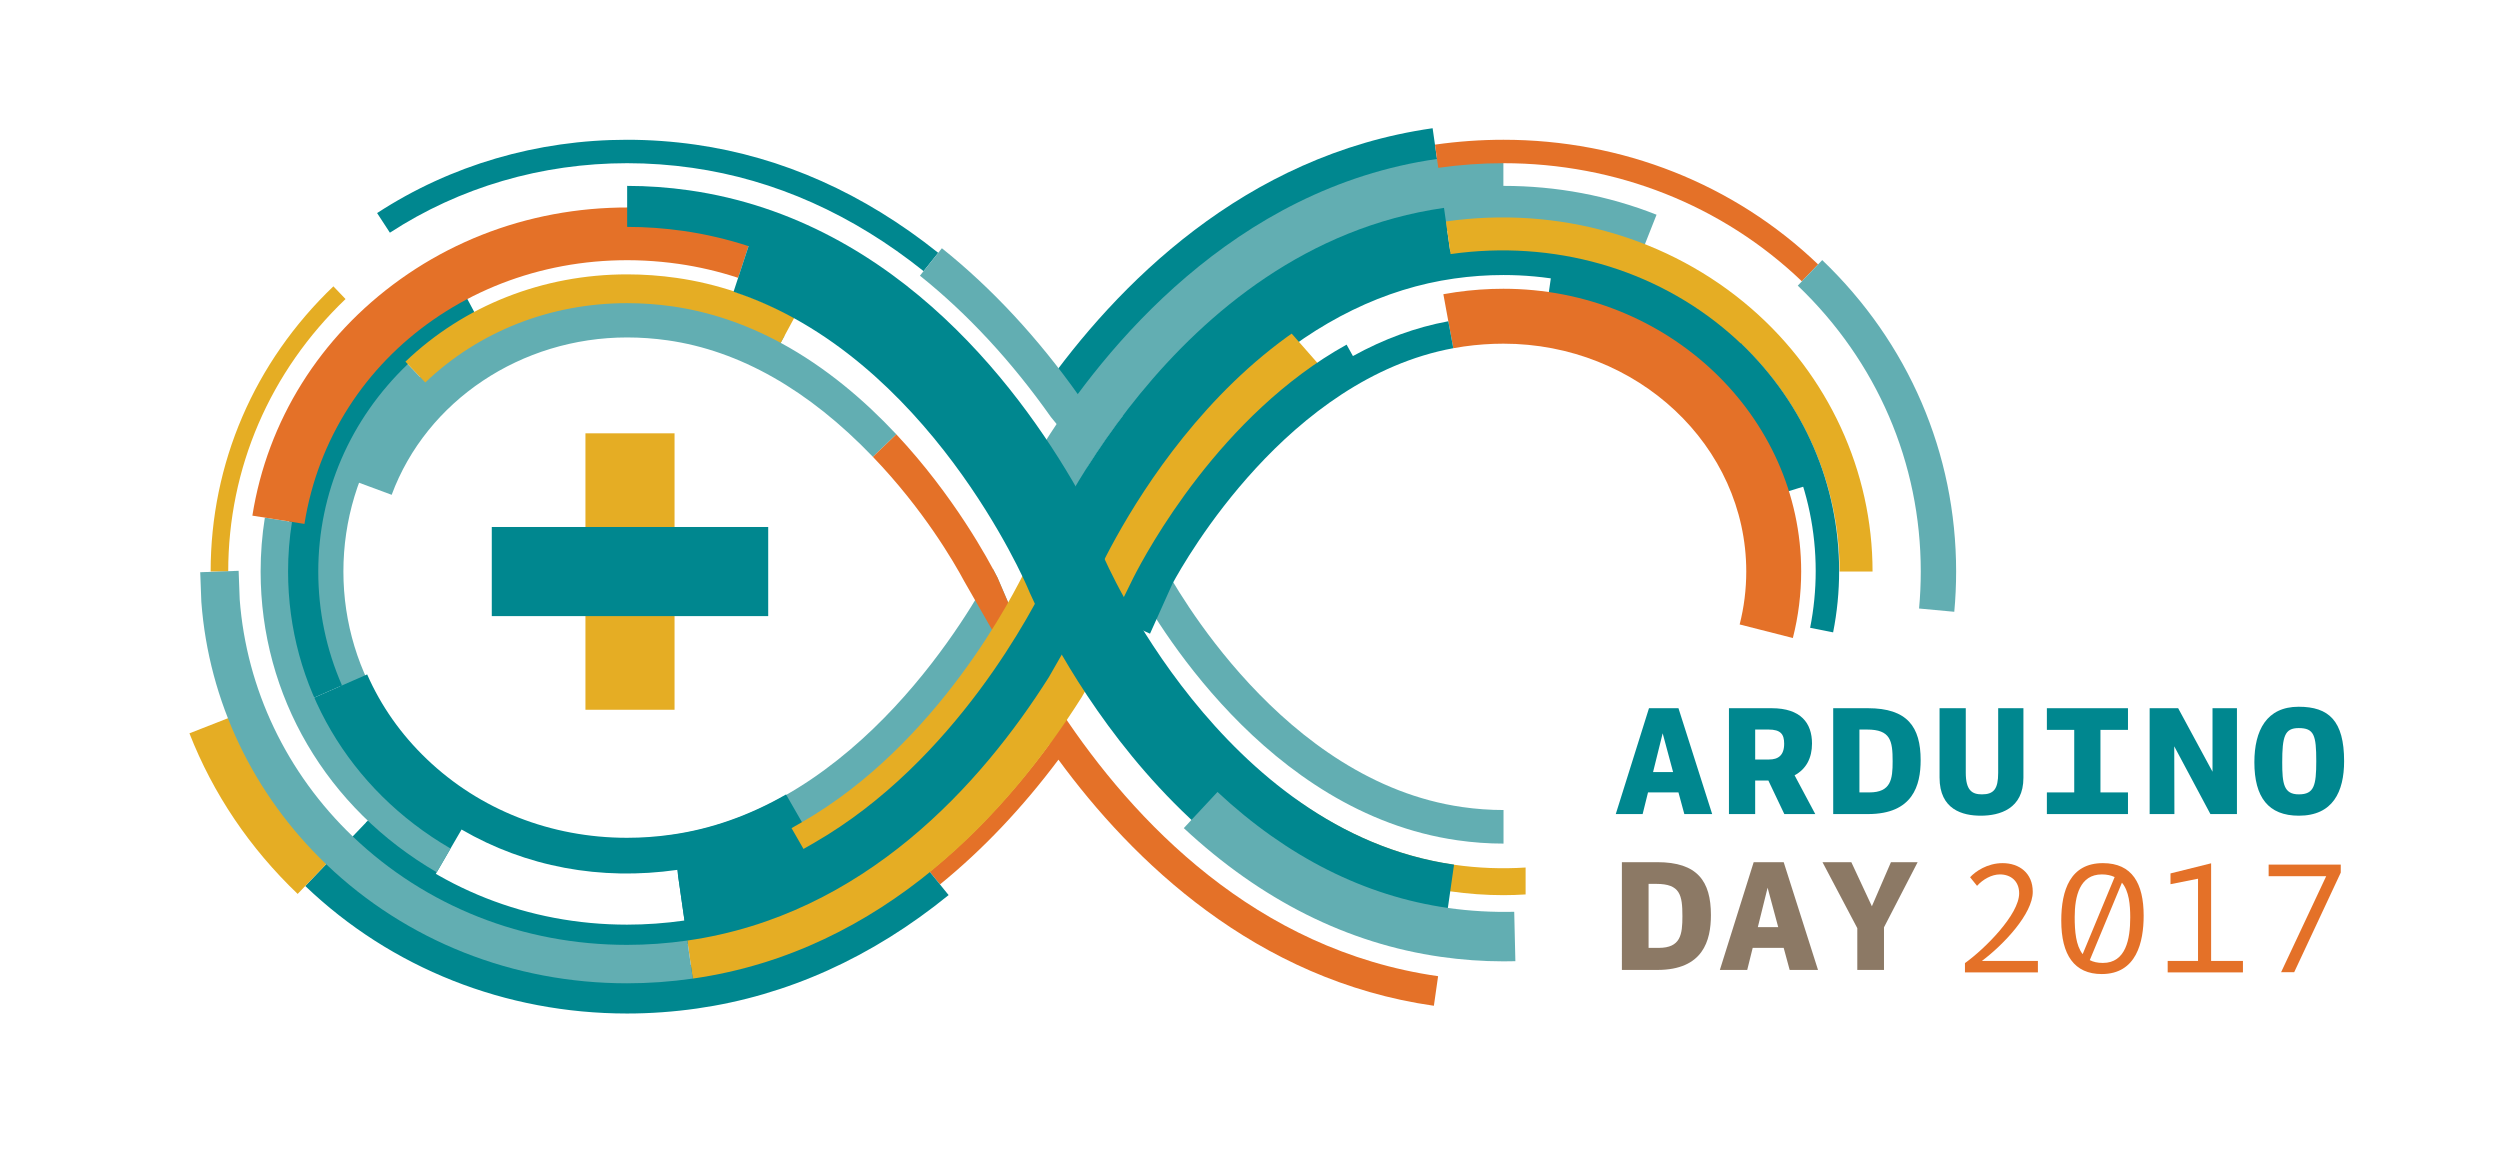 <?xml version="1.0" encoding="utf-8"?>
<!-- Generator: Adobe Illustrator 20.1.0, SVG Export Plug-In . SVG Version: 6.00 Build 0)  -->
<svg version="1.1" xmlns="http://www.w3.org/2000/svg" xmlns:xlink="http://www.w3.org/1999/xlink" x="0px" y="0px"
	 width="557.972px" height="259.487px" viewBox="0 0 557.972 259.487" enable-background="new 0 0 557.972 259.487"
	 xml:space="preserve">
<g id="LOGO">
	<path fill="#00878F" d="M360.621,181.691l7.414-23.626h6.579l7.524,23.626h-6.215l-1.309-4.834h-6.796l-1.199,4.834H360.621z
		 M371.089,163.662l-2.144,8.651h4.47L371.089,163.662z"/>
	<path fill="#00878F" d="M385.884,158.064h9.523c6.542,0,9.014,3.344,9.014,7.888c0,3.234-1.308,5.706-3.888,7.087l4.615,8.651
		h-6.906l-3.562-7.487h-2.945v7.487h-5.852V158.064z M398.206,165.988c0-2.108-0.764-3.162-3.49-3.162h-2.98v6.687h3.09
		C396.861,169.514,398.206,168.606,398.206,165.988z"/>
	<path fill="#00878F" d="M409.15,158.064h7.741c8.832,0,11.777,4.181,11.777,11.595c0,5.598-1.708,12.031-11.74,12.031h-7.778
		V158.064z M415.002,162.827v14.03h2.216c4.835,0,5.198-2.945,5.198-6.943c0-4.615-0.473-7.087-5.706-7.087H415.002z"/>
	<path fill="#00878F" d="M445.971,158.064h5.634v15.521c0,6.979-5.342,8.469-9.522,8.469c-4.035,0-9.196-1.345-9.196-8.506v-15.484
		h5.852v14.394c0,3.926,1.381,4.834,3.598,4.834c2.653,0,3.634-1.199,3.634-4.798V158.064z"/>
	<path fill="#00878F" d="M456.84,176.857h6.106v-13.957h-6.106v-4.835h18.101v4.835h-6.143v13.957h6.143v4.834H456.84V176.857z"/>
	<path fill="#00878F" d="M485.303,181.691h-5.525v-23.626h6.362l7.669,14.176v-14.176h5.452v23.626h-5.924l-8.07-15.12
		L485.303,181.691z"/>
	<path fill="#00878F" d="M523.179,169.878c0,6.833-2.508,12.177-10.105,12.177c-6.797,0-9.923-4.108-9.923-11.922
		c0-7.124,2.726-12.395,9.887-12.395C519.762,157.737,523.179,160.863,523.179,169.878z M516.964,169.878
		c0-5.779-0.473-7.379-3.926-7.379c-3.126,0-3.671,1.854-3.671,7.633c0,4.761,0.327,7.16,3.707,7.16
		C516.492,177.292,516.964,175.33,516.964,169.878z"/>
	<g>
		<path fill="#62AEB2" d="M174.248,76.52l0.872-1.612c-8.086-4.307-16.404-7.133-24.768-8.328c-3.465-0.491-6.956-0.74-10.377-0.74
			c-27.598,0-52.288,16.601-61.44,41.308l8.883,3.289c7.781-21.009,28.903-35.124,52.558-35.124c2.978,0,6.021,0.217,9.042,0.645
			c16.037,2.291,31.447,11.039,45.803,26l5.229-5.018C192.984,89.39,184.363,81.991,174.248,76.52z"/>
		<path fill="#62AEB2" d="M109.489,187.137c-23.789-11.059-39.16-34.446-39.16-59.582c0-12.716,3.727-25.022,10.776-35.588
			c2.682-4.024,5.851-7.796,9.416-11.21l4.367,4.562c-3.233,3.094-6.103,6.509-8.53,10.15c-6.355,9.526-9.715,20.62-9.715,32.085
			c0,23.038,13.605,43.675,35.508,53.855L109.489,187.137z"/>
		<path fill="#62AEB2" d="M225.371,135.311l-2.738-6.389c-0.25-0.493-0.595-1.154-1.013-1.933
			c-4.795,9.08-30.021,53.416-71.498,59.339c-3.387,0.484-6.88,1.592-10.183,1.592c-9.66-0.004-18.926-2.037-27.538-6.044
			l-3.162,5.795c9.61,4.471,19.938,6.739,30.705,6.743c3.651,0,7.397-0.271,11.134-0.805c40.02-5.716,65.279-42.317,74.582-58.423
			L225.371,135.311z"/>
		<path fill="#E47128" d="M234.145,166.17c-8.114,11.026-17.068,20.572-26.674,28.371l2.318,2.854
			c9.499-7.713,18.374-17.07,26.441-27.847c16.509,22.525,43.977,49.245,83.794,54.929l0.943-6.603
			c-40.696-5.811-67.953-34.586-84.16-59.075C236.044,157.644,234.145,166.17,234.145,166.17z"/>
		<path fill="#E5AD24" d="M340.499,193.62c-5.256,0.344-10.605,0.145-15.971-0.622c-12.228-1.748-24.078-6.63-35.223-14.511
			l-3.465,4.898c11.929,8.436,24.659,13.668,37.838,15.552c3.966,0.567,7.967,0.854,11.891,0.854c1.651,0,3.293-0.063,4.93-0.163
			V193.62z"/>
		<path fill="#E47128" d="M228.54,133.952l-3.17,1.358l-2.738-6.389c-2.051-4.038-9.736-18.259-22.584-31.983l-5.229,5.018
			c11.268,11.742,18.037,23.381,20.425,27.84l9.612,16.774l8.217-4.711L228.54,133.952z"/>
		<path fill="#62AEB2" d="M335.57,188.282c-3.405,0-6.858-0.248-10.263-0.738c-42.807-6.113-67.851-49.576-72.436-58.228l6.623-3.51
			c2.628,4.957,26.83,48.599,66.878,54.318c3.056,0.439,6.148,0.663,9.198,0.663V188.282z"/>
		<path fill="#00878F" d="M395.216,110.855c-2.853-9.264-8.175-17.812-15.393-24.721c-9.459-9.048-21.471-14.832-34.738-16.726
			l1.213-8.492c15.051,2.147,28.694,8.725,39.456,19.02c8.272,7.918,14.379,17.736,17.661,28.394L395.216,110.855z"/>
		<path fill="#00878F" d="M280.624,83.566l-4.043-4.604c14.56-12.787,30.402-20.478,47.089-22.858
			c3.94-0.563,7.934-0.849,11.867-0.849c20.32,0,39.357,7.507,53.603,21.139l-4.236,4.428
			c-13.101-12.535-30.633-19.439-49.367-19.439c-3.645,0-7.346,0.266-11.001,0.788C309.048,64.38,294.274,71.579,280.624,83.566z"/>
		<path fill="#E5AD24" d="M249.498,143.243l-21.253-10.11l5.055-10.627c3.283-6.899,15.691-30.904,37.54-50.085l8.844-7.764
			l15.527,17.688l-8.844,7.764c-18.944,16.63-29.825,38.328-31.813,42.509L249.498,143.243z"/>
		<path fill="#00878F" d="M69.598,155.932c-3.925-8.957-5.915-18.505-5.915-28.377c0-19.555,7.901-37.88,22.248-51.602
			c5.012-4.794,10.668-8.883,16.812-12.153l3.455,6.49c-5.55,2.955-10.659,6.648-15.186,10.978
			c-12.882,12.32-19.977,28.759-19.977,46.287c0,8.851,1.782,17.404,5.296,25.426L69.598,155.932z"/>
		<path fill="#E5AD24" d="M94.924,85.359l-4.439-4.643c13.137-12.562,30.713-19.48,49.489-19.48c3.66,0,7.372,0.265,11.032,0.787
			c8.964,1.281,17.812,4.258,26.297,8.846l-3.055,5.65c-7.816-4.226-15.941-6.963-24.151-8.137
			c-3.359-0.479-6.766-0.723-10.123-0.723C122.86,67.66,106.861,73.946,94.924,85.359z"/>
		<path fill="#E5AD24" d="M50.936,127.555h-3.922c0-24.146,9.729-46.749,27.395-63.645l2.711,2.834
			C60.235,82.894,50.936,104.489,50.936,127.555z"/>
		<path fill="#00878F" d="M206.135,60.513c-15.847-12.668-33.217-20.424-51.628-23.053c-4.822-0.688-9.712-1.036-14.533-1.036
			c-19.073,0-37.384,5.363-52.953,15.511l-2.855-4.381c16.42-10.703,35.719-16.36,55.809-16.36c5.067,0,10.206,0.366,15.273,1.089
			c19.349,2.763,37.568,10.887,54.154,24.145L206.135,60.513z"/>
		<path fill="#00878F" d="M242.918,94.461L232.6,87.18c16.506-23.396,45.024-52.546,87.145-58.56l1.785,12.502
			C283.868,46.5,257.993,73.096,242.918,94.461z"/>
		<path fill="#62AEB2" d="M254.732,95.968l-7.301-5.52c14.446-19.11,39.062-42.947,74.293-47.974
			c4.582-0.655,9.23-0.987,13.814-0.987c11.874,0,23.376,2.166,34.186,6.438l-3.363,8.512c-9.735-3.847-20.105-5.797-30.823-5.797
			c-4.151,0-8.363,0.302-12.52,0.896C290.873,56.122,268.141,78.23,254.732,95.968z"/>
		<path fill="#62AEB2" d="M240.013,110.87l-10.215-4.158l3.037-7.463l0.262-0.413c13.188-20.874,42.108-56.862,87.627-63.356
			c4.915-0.702,9.899-1.058,14.814-1.058v11.029c-4.394,0-8.854,0.319-13.254,0.947c-38.844,5.542-64.693,34.458-79.603,57.918
			L240.013,110.87z"/>
		<path fill="#62AEB2" d="M239.839,99.566l-5.285-6.484c-8.783-12.447-18.619-23.061-29.235-31.549l4.898-6.128
			c11.16,8.922,21.479,20.038,30.667,33.04l5.031,6.158L239.839,99.566z"/>
		<path fill="#E47128" d="M402.163,62.79c-17.769-17.003-41.43-26.366-66.625-26.366c-4.817,0-9.706,0.349-14.53,1.036l-0.738-5.178
			c5.067-0.723,10.205-1.089,15.269-1.089c26.549,0,51.494,9.879,70.24,27.817L402.163,62.79z"/>
		<path fill="#00878F" d="M153.232,208.705l-1.906-13.346c53.362-7.618,79.951-69.773,80.213-70.4
			c1.182-2.841,29.705-69.851,90.745-78.562l1.904,13.346c-53.525,7.638-79.944,69.772-80.205,70.399
			C242.797,132.992,214.256,199.992,153.232,208.705z"/>
		<path fill="#00878F" d="M97.163,195.213l5.853-10.072c14.362,8.344,31.006,11.457,48.135,9.006l1.65,11.526
			c11.158-1.593,22.06-5.413,32.401-11.352l-9.766-17.004c-8.176,4.696-16.726,7.706-25.413,8.946
			c-3.368,0.481-6.759,0.725-10.084,0.725c-16.981-0.001-32.855-6.243-44.698-17.576c-5.736-5.49-10.21-11.846-13.295-18.889
			l-16.833,7.373c4.018,9.171,9.881,17.582,17.419,24.796l-0.848,0.886C86.399,188.089,91.597,191.976,97.163,195.213z"/>
		<path fill="#00878F" d="M139.944,211.724c-23.386-0.001-45.333-8.682-61.805-24.441l3.701-3.868
			c15.471,14.803,36.104,22.955,58.098,22.956c4.24,0,8.554-0.31,12.827-0.921c44.007-6.285,70.608-43.525,82.582-65.257
			l3.037-7.189l4.932,2.084l-3.211,7.564c-12.424,22.588-40.193,61.472-86.582,68.096
			C148.999,211.396,144.431,211.724,139.944,211.724z"/>
		<path fill="#00878F" d="M139.944,226.206c-27.139-0.004-52.641-10.112-71.815-28.463l6.779-7.084
			c17.341,16.597,40.436,25.738,65.031,25.742c4.719,0,9.51-0.344,14.243-1.022c18.344-2.621,35.622-10.432,51.357-23.216
			l6.182,7.609c-17.134,13.92-36.025,22.437-56.15,25.312C150.38,225.828,145.123,226.206,139.944,226.206z"/>
		<path fill="#E5AD24" d="M154.618,218.41l-1.213-8.492c39.533-5.645,65.689-35.059,80.683-58.772
			c0.459-0.796,4.496-7.801,6.042-10.741l7.594,3.992c-1.712,3.255-6.065,10.794-6.25,11.113l-0.087,0.146
			C225.434,180.909,197.432,212.297,154.618,218.41z"/>
		<path fill="#62AEB2" d="M97.475,194.678c-24.613-14.292-39.307-39.385-39.307-67.123c0-4.036,0.317-8.083,0.944-12.027
			l6.051,0.961c-0.575,3.628-0.868,7.351-0.868,11.066c0,25.529,13.554,48.642,36.256,61.824L97.475,194.678z"/>
		<path fill="#E47128" d="M67.95,116.93l-11.623-1.844c3.364-21.195,15.08-39.924,32.991-52.735
			c18.191-13.013,40.842-18.38,63.796-15.105c5.169,0.739,10.318,1.945,15.307,3.584l-3.674,11.18
			c-4.335-1.424-8.809-2.472-13.297-3.114C110.723,53.099,74.037,78.578,67.95,116.93z"/>
		<path fill="#E5AD24" d="M66.435,199.514c-10.731-10.267-18.858-22.326-24.156-35.843l13.691-5.367
			c4.514,11.515,11.455,21.805,20.631,30.584L66.435,199.514z"/>
		<path fill="#62AEB2" d="M139.944,219.463c-25.394-0.003-49.241-9.446-67.157-26.591C56.48,177.267,46.59,156.488,44.94,134.365
			l-0.009-0.159l-0.242-6.491l8.572-0.32l0.239,6.41c1.51,19.977,10.464,38.75,25.218,52.87
			c16.312,15.609,38.054,24.207,61.221,24.21c4.453,0,8.982-0.325,13.465-0.967l1.215,8.492
			C149.735,219.108,144.797,219.463,139.944,219.463z"/>
		<path fill="#E5AD24" d="M179.33,189.473l-2.665-4.643l2.321-1.332c30.275-17.379,47.186-50.602,50.269-57.085l1.149-2.417
			l4.834,2.299l-1.149,2.417c-3.202,6.735-20.781,41.258-52.436,59.429L179.33,189.473z"/>
		<path fill="#00878F" d="M246.211,124.039c-0.268-0.642-2.177-5.146-5.808-11.729l1.363-0.751
			c-12.627-22.914-40.847-62.358-87.973-69.085c-4.584-0.655-9.234-0.987-13.82-0.987v9.152c4.154,0,8.368,0.302,12.526,0.896
			c5.095,0.728,9.944,1.895,14.571,3.399l-3.348,10.179c43.5,14.308,65.375,65.454,65.586,65.956
			c1.206,2.899,30.249,71.119,92.633,80.023l2.586-18.121C272.55,185.552,246.465,124.644,246.211,124.039z"/>
		<path fill="#E5AD24" d="M417.934,127.555h-7.353c0-20.25-8.935-39.615-24.514-53.13c-16.736-14.519-39.445-20.973-62.312-17.715
			l-1.037-7.279c24.973-3.564,49.821,3.524,68.168,19.439C408.075,83.782,417.934,105.172,417.934,127.555z"/>
		<rect x="130.665" y="96.712" fill="#E5AD24" width="19.887" height="61.699"/>
		<rect x="109.76" y="117.619" fill="#00878F" width="61.695" height="19.89"/>
		<path fill="#62AEB2" d="M436.173,136.543l-7.859-0.729c0.251-2.714,0.379-5.492,0.379-8.26c0-24.208-9.749-46.866-27.451-63.803
			l5.457-5.703c19.273,18.439,29.887,43.124,29.887,69.506C436.585,130.564,436.447,133.588,436.173,136.543z"/>
		<path fill="#00878F" d="M409.132,141.136l-5.131-1.02c0.824-4.148,1.242-8.411,1.242-12.669c0-17.818-7.21-34.53-20.301-47.057
			l3.615-3.779c14.133,13.523,21.916,31.577,21.916,50.836C410.474,132.047,410.022,136.652,409.132,141.136z"/>
		<path fill="#E47128" d="M400.147,142.396l-11.875-3.027c0.978-3.834,1.473-7.809,1.474-11.814
			c0-28.039-24.317-50.851-54.208-50.851c-2.91,0-5.886,0.213-8.845,0.632c-0.783,0.112-1.564,0.241-2.342,0.384l-2.211-12.055
			c0.938-0.172,1.877-0.326,2.827-0.462c3.532-0.501,7.087-0.755,10.57-0.755c36.648,0,66.464,28.311,66.464,63.107
			C402,132.581,401.376,137.573,400.147,142.396z"/>
		<path fill="#00878F" d="M301.957,79.468l-1.413-2.549c-28.136,15.598-44.606,46.13-47.623,52.093l-2.98,6.064l-3.151-1.549
			l-1.299,2.885l11.18,5.02l5.012-11.162c2.948-5.463,25.839-45.765,62.673-52.552l-1.108-6.016
			C316.017,73.038,308.868,75.64,301.957,79.468z"/>
		<path fill="#62AEB2" d="M335.57,214.562c-4.619,0-9.324-0.338-13.984-1.004c-20.805-2.971-40.108-12.638-57.375-28.732l7.52-8.068
			c15.586,14.527,32.885,23.235,51.415,25.882c4.951,0.706,9.925,0.976,14.811,0.861l0.258,11.027
			C337.333,214.549,336.453,214.562,335.57,214.562z"/>
	</g>
</g>
<g id="TITLE">
	<g>
		<path fill="#8C7965" d="M361.988,192.426h7.881c8.992,0,11.989,4.256,11.989,11.804c0,5.698-1.739,12.248-11.952,12.248h-7.918
			V192.426z M367.945,197.273v14.283h2.257c4.922,0,5.292-2.998,5.292-7.068c0-4.699-0.481-7.215-5.81-7.215H367.945z"/>
		<path fill="#8C7965" d="M383.854,216.478l7.548-24.052h6.697l7.66,24.052h-6.327l-1.333-4.921h-6.919l-1.221,4.921H383.854z
			 M394.51,198.124l-2.183,8.807h4.551L394.51,198.124z"/>
		<path fill="#8C7965" d="M417.783,202.269l4.255-9.843h5.958l-7.512,14.542v9.51h-5.957v-9.324l-7.771-14.728h6.438
			L417.783,202.269z"/>
	</g>
	<g>
		<path fill="#E47128" d="M450.654,199.377c0-2.738-1.887-4.218-4.292-4.218c-1.85,0-3.812,1.109-5.106,2.553l-1.554-1.924
			c1.184-1.295,3.848-3.146,7.252-3.146c3.737,0,6.735,2.221,6.735,6.401c0,4.922-6.513,11.804-11.36,15.431h12.507v2.553h-16.281
			v-2.072C443.032,211.736,450.654,204.113,450.654,199.377z"/>
		<path fill="#E47128" d="M478.441,204.372c0,5.884-1.591,13.025-9.361,13.025c-6.105,0-9.029-4.256-9.029-11.915
			c0-6.846,2.035-12.84,9.288-12.84C475.888,192.643,478.441,197.194,478.441,204.372z M464.824,212.957l7.142-17.206
			c-0.776-0.37-1.702-0.592-2.849-0.592c-4.922,0-6.068,4.81-6.068,9.51C463.048,207.851,463.307,210.996,464.824,212.957z
			 M475.444,204.779c0-2.849-0.259-5.883-1.851-7.771l-7.178,17.28c0.776,0.407,1.738,0.629,2.923,0.629
			C474.482,214.918,475.444,209.59,475.444,204.779z"/>
		<path fill="#E47128" d="M483.804,214.475h6.771v-18.354l-6.143,1.221v-2.405l9.065-2.257v21.795h7.104v2.553h-16.799V214.475z"/>
		<path fill="#E47128" d="M522.432,194.752l-10.397,22.238h-2.923l10.064-21.425h-12.84v-2.59h16.096V194.752z"/>
	</g>
</g>
</svg>
